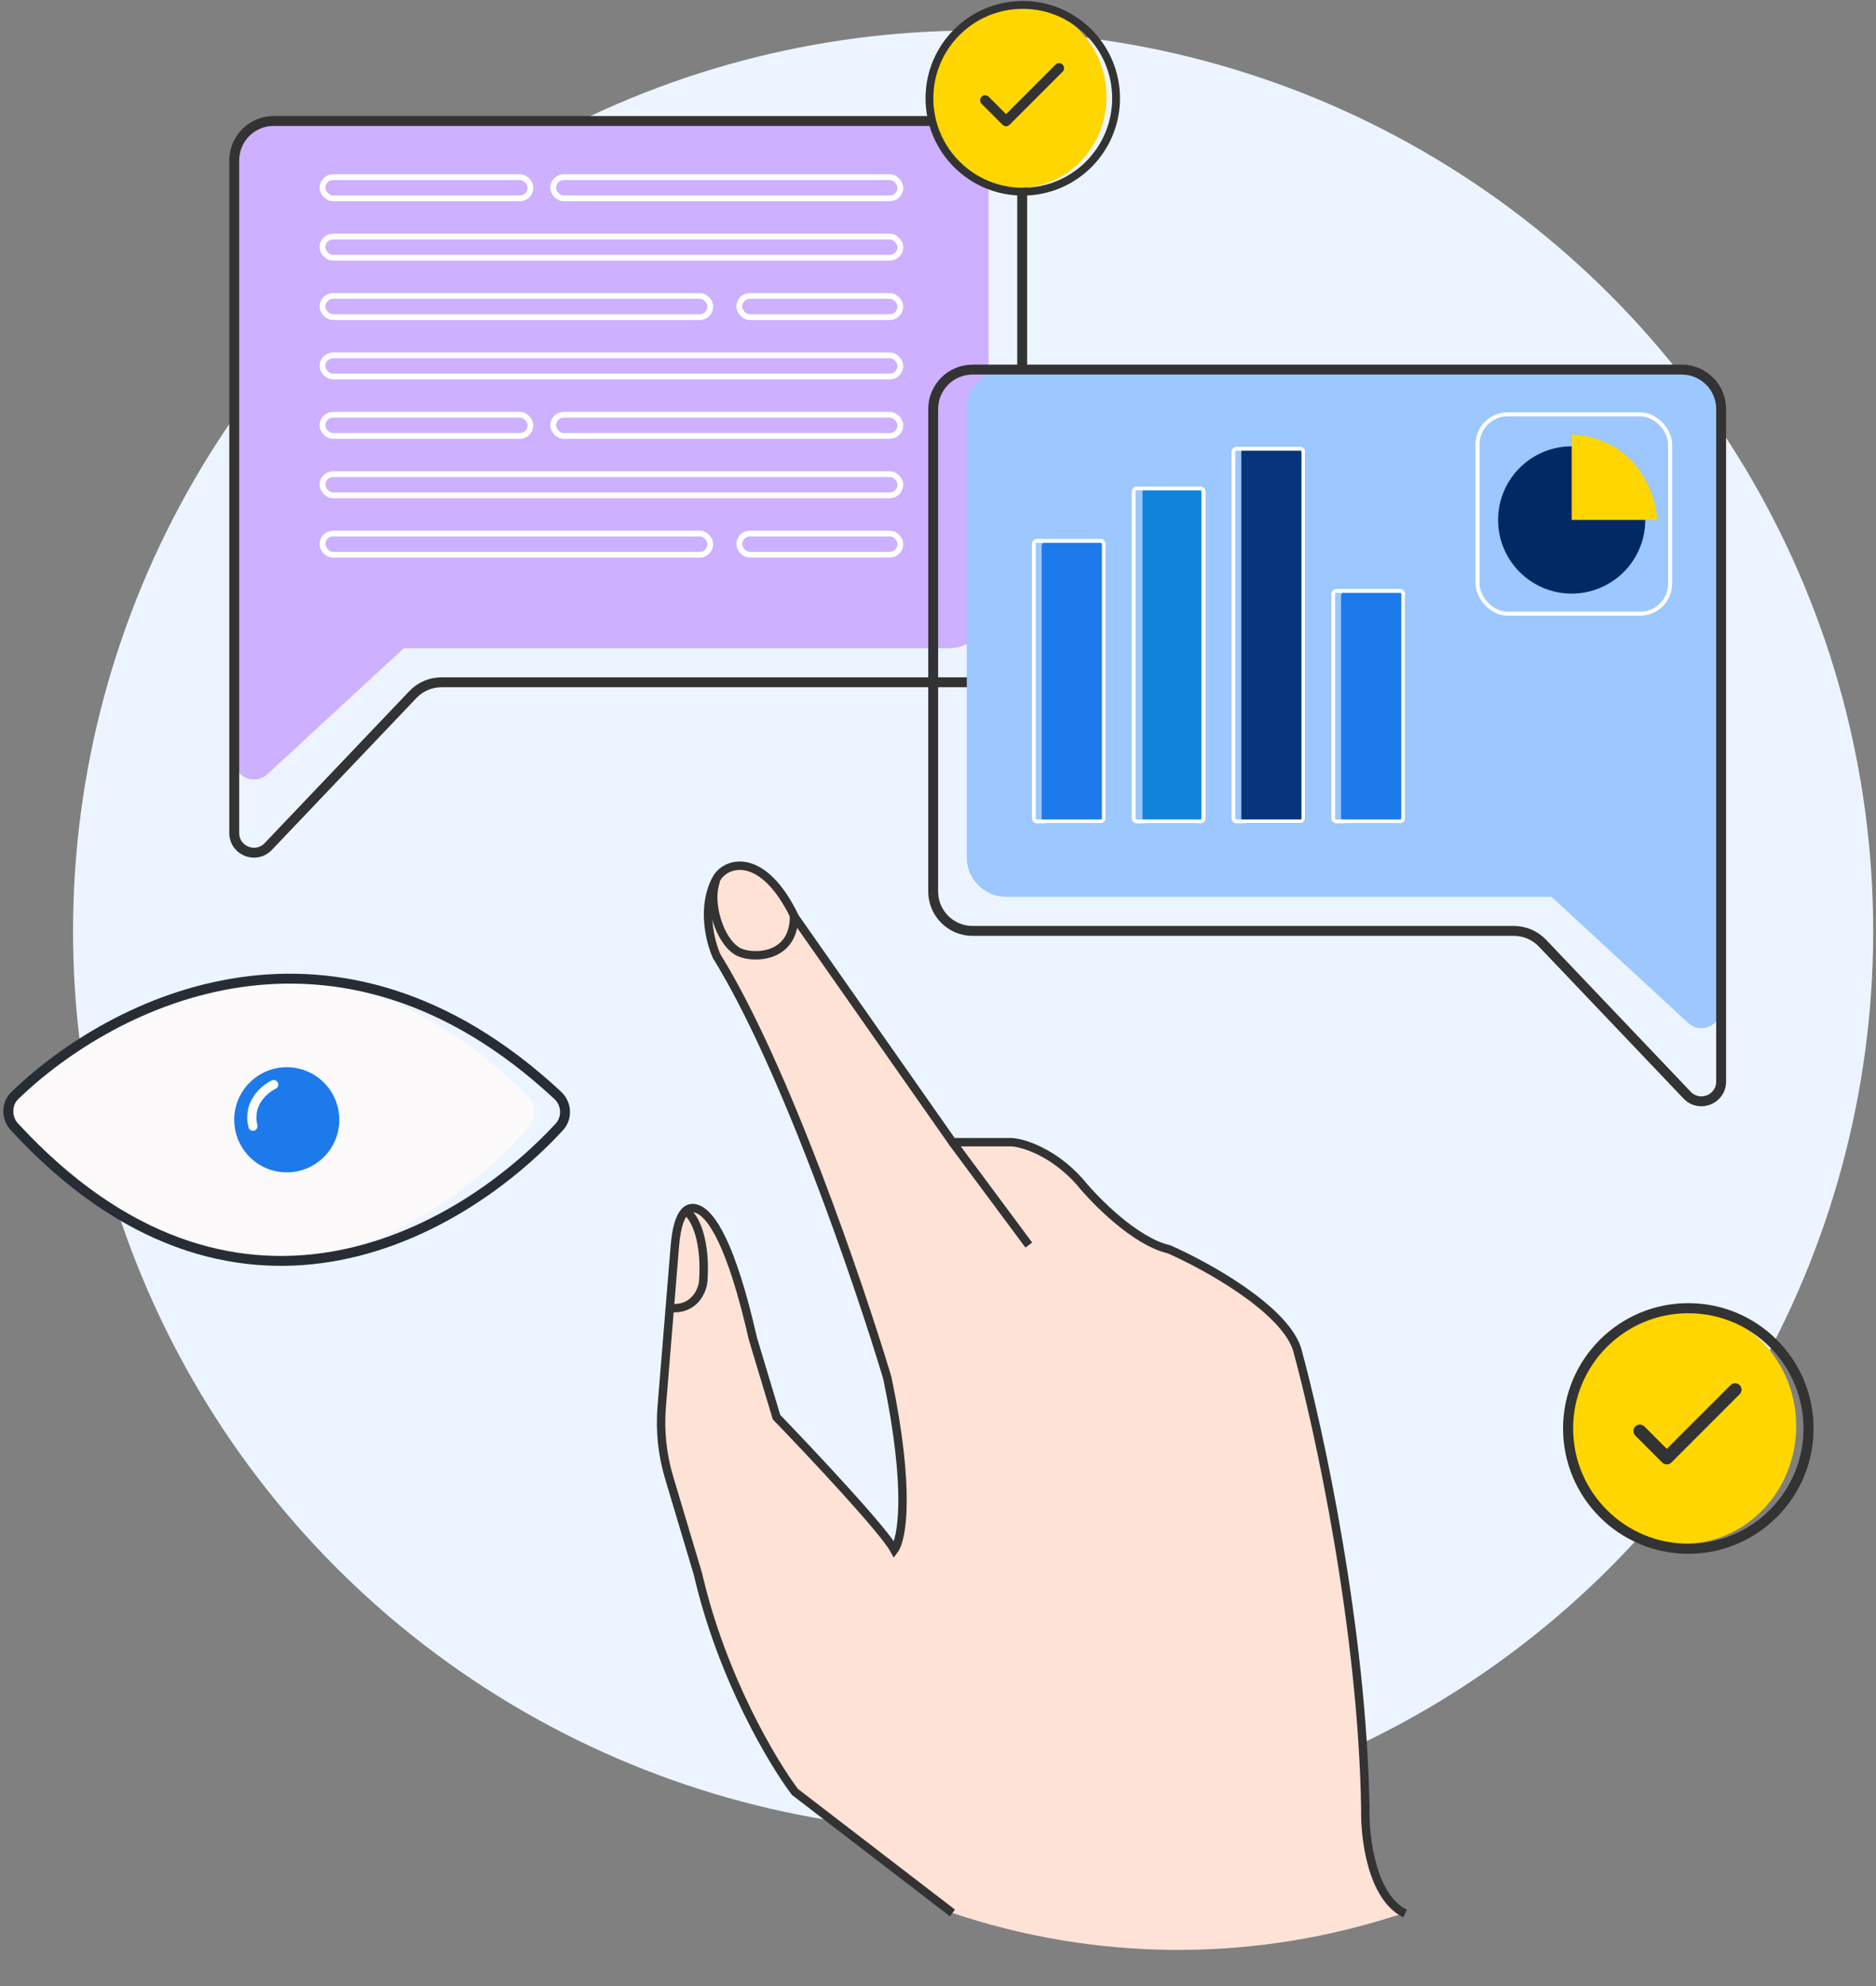 <svg width="379" height="401" viewBox="0 0 379 401" fill="none" xmlns="http://www.w3.org/2000/svg">
<rect x="0" y="0" width="379" height="401" fill="#808080" stroke="none"/>
<circle cx="196.594" cy="188.014" r="181.838" fill="#ECF5FF"/>
<path d="M160.594 361.797L192.422 386.236C220.872 395.801 251.61 396.178 280.286 387.312L283.763 386.236C278.286 382.097 276.194 370.642 275.833 365.432C275.301 328.969 266.385 288.108 261.993 272.235C259.17 264.081 243.609 255.509 236.181 252.242C229.33 250.674 221.263 242.457 218.086 238.545C212.755 232.606 206.78 230.784 204.459 230.615H192.422L160.594 185.205C154.116 171.72 147.351 174.359 144.777 177.365C141.641 183.01 143.471 190.171 144.777 193.046C158.577 215.313 173.516 259.091 179.261 278.197C184.049 301.13 182.194 310.899 180.668 312.918C178.539 308.972 163.92 293.414 156.876 286.128L152.101 270.263C145.281 240.255 139.029 241.899 136.755 246.471L133.085 291.32L141.015 317.85C145.814 338.619 156.067 355.801 160.594 361.797Z" fill="#FEE2D5"/>
<path d="M139.177 245.035C140.397 246.158 142.682 250.485 142.066 258.805C141.841 260.731 140.217 264.487 135.518 264.102" stroke="#333333" stroke-width="1.7" stroke-linecap="round"/>
<path d="M192.422 386.236L160.594 361.797C156.067 355.802 145.814 338.619 141.015 317.85L135.18 298.329C133.795 293.697 133.287 288.848 133.682 284.03L136.341 251.534C136.615 248.189 137.497 243.055 140.704 244.042C143.7 244.964 147.787 251.281 152.101 270.263L156.876 286.128C163.92 293.414 178.539 308.972 180.668 312.918C182.194 310.899 184.049 301.13 179.261 278.197C173.516 259.092 158.577 215.313 144.777 193.046C143.471 190.171 141.641 183.01 144.777 177.365C146.64 174.012 154.116 171.72 160.594 185.205L192.422 230.615H204.459C206.78 230.784 212.755 232.606 218.086 238.545C221.263 242.457 229.33 250.674 236.181 252.242C243.609 255.509 259.17 264.081 261.993 272.235C266.385 288.108 275.301 328.969 275.833 365.432C275.711 371.043 277.147 383.081 283.868 386.351" stroke="#333333" stroke-width="1.7"/>
<path d="M192.413 230.615L207.843 251.386" stroke="#333333" stroke-width="1.7"/>
<path d="M144.54 178.129C143.105 182.15 145.207 189.768 148.955 192.054C151.447 193.574 160.416 193.877 160.416 185.002" stroke="#333333" stroke-width="1.7" stroke-linecap="round"/>
<path fill-rule="evenodd" clip-rule="evenodd" d="M55.282 24.425C50.886 24.425 47.323 27.988 47.323 32.384V97.583V122.921V153.403C47.323 156.872 51.452 158.68 54.001 156.328L81.582 130.88H191.76C196.156 130.88 199.72 127.316 199.72 122.921V32.384C199.72 27.988 196.156 24.425 191.76 24.425H55.282Z" fill="#CDB0FF"/>
<path d="M47.323 168.18V32.384C47.323 27.988 50.886 24.425 55.282 24.425H198.55C202.946 24.425 206.509 27.988 206.509 32.384V129.799C206.509 134.195 202.946 137.758 198.55 137.758H89.183C87.005 137.758 84.922 138.651 83.419 140.228L54.184 170.924C51.707 173.526 47.323 171.772 47.323 168.18Z" stroke="#333333" stroke-width="2"/>
<rect x="65.147" y="35.773" width="42.018" height="4.273" rx="2.137" stroke="white" stroke-width="1.166"/>
<rect x="111.749" y="35.773" width="70.146" height="4.273" rx="2.137" stroke="white" stroke-width="1.166"/>
<rect x="65.147" y="83.743" width="42.018" height="4.273" rx="2.137" stroke="white" stroke-width="1.166"/>
<rect x="111.749" y="83.742" width="70.146" height="4.273" rx="2.137" stroke="white" stroke-width="1.166"/>
<rect x="65.147" y="47.765" width="116.749" height="4.273" rx="2.137" stroke="white" stroke-width="1.166"/>
<rect x="65.147" y="95.735" width="116.749" height="4.273" rx="2.137" stroke="white" stroke-width="1.166"/>
<rect x="65.147" y="71.75" width="116.749" height="4.273" rx="2.137" stroke="white" stroke-width="1.166"/>
<rect x="65.147" y="59.758" width="78.356" height="4.273" rx="2.137" stroke="white" stroke-width="1.166"/>
<rect x="65.147" y="107.727" width="78.356" height="4.273" rx="2.137" stroke="white" stroke-width="1.166"/>
<rect x="149.349" y="59.758" width="32.546" height="4.273" rx="2.137" stroke="white" stroke-width="1.166"/>
<rect x="149.349" y="107.727" width="32.546" height="4.273" rx="2.137" stroke="white" stroke-width="1.166"/>
<path fill-rule="evenodd" clip-rule="evenodd" d="M339.754 74.622C344.15 74.622 347.713 78.186 347.713 82.582V147.78V173.118V203.601C347.713 207.069 343.585 208.878 341.035 206.526L313.454 181.078H203.276C198.88 181.078 195.316 177.514 195.316 173.118V82.582C195.316 78.186 198.88 74.622 203.276 74.622H339.754Z" fill="#9CC7FF"/>
<rect x="299.625" y="83.248" width="38.193" height="41.062" rx="6.484" fill="#9CC7FF"/>
<rect x="298.499" y="83.653" width="38.915" height="40.251" rx="6.079" stroke="white" stroke-width="0.811"/>
<path d="M332.386 104.982C332.386 113.193 325.731 119.848 317.52 119.848C309.31 119.848 302.654 113.193 302.654 104.982C302.654 96.772 309.31 90.116 317.52 90.116C325.731 90.116 332.386 96.772 332.386 104.982Z" fill="#022964"/>
<path d="M317.521 104.981L317.521 87.711C330.624 88.566 334.494 99.58 334.79 104.981L317.521 104.981Z" fill="#FFD600"/>
<rect x="250.787" y="90.352" width="12.925" height="75.872" rx="0.984" fill="#06357C"/>
<rect x="249.186" y="90.611" width="14.137" height="75.227" rx="0.598" stroke="white" stroke-width="0.773"/>
<rect x="210.449" y="109.349" width="12.939" height="56.875" rx="0.984" fill="#1D7AEB"/>
<rect x="208.863" y="109.209" width="14.137" height="56.629" rx="0.598" stroke="white" stroke-width="0.773"/>
<rect x="270.929" y="119.351" width="12.939" height="46.874" rx="0.984" fill="#1D7AEB"/>
<rect x="269.344" y="119.303" width="14.137" height="46.536" rx="0.598" stroke="white" stroke-width="0.773"/>
<rect x="230.818" y="98.397" width="11.868" height="67.828" rx="0.984" fill="#1283DA"/>
<rect x="229.024" y="98.625" width="14.137" height="67.214" rx="0.598" stroke="white" stroke-width="0.773"/>
<path d="M347.713 218.377V82.582C347.713 78.186 344.15 74.622 339.754 74.622H196.486C192.09 74.622 188.527 78.186 188.527 82.582V179.997C188.527 184.392 192.09 187.956 196.486 187.956H305.853C308.031 187.956 310.114 188.849 311.617 190.426L340.852 221.122C343.33 223.723 347.713 221.97 347.713 218.377Z" stroke="#333333" stroke-width="2"/>
<path d="M106.595 221.249C64.636 179.365 22.545 202.025 3.941 221.269C2.314 222.953 2.312 225.607 3.837 227.384C45.216 275.578 87.98 249.422 106.889 227.428C108.441 225.623 108.279 222.931 106.595 221.249Z" fill="#FCFAFA"/>
<path d="M112.671 221.152C67.879 179.477 22.966 201.957 3.015 221.164C1.239 222.874 1.233 225.69 2.904 227.503C47.073 275.444 92.695 249.502 112.975 227.553C114.674 225.713 114.504 222.858 112.671 221.152Z" stroke="#282D35" stroke-width="2"/>
<circle cx="57.937" cy="226.089" r="10.614" fill="#1D7AEB"/>
<path d="M55.296 218.988C53.418 219.872 49.95 222.788 51.099 227.383" stroke="white" stroke-width="1.854" stroke-linecap="round"/>
<ellipse cx="205.939" cy="19.481" rx="17.605" ry="18.429" fill="#FFD600"/>
<path d="M203.247 23.042L199.733 19.528C199.544 19.339 199.287 19.232 199.019 19.232C198.752 19.232 198.495 19.339 198.306 19.528C197.911 19.923 197.911 20.561 198.306 20.956L202.538 25.188C202.933 25.583 203.571 25.583 203.966 25.188L214.678 14.476C215.073 14.081 215.073 13.443 214.678 13.048C214.489 12.858 214.232 12.752 213.964 12.752C213.697 12.752 213.44 12.858 213.251 13.048L203.247 23.042Z" fill="#333333"/>
<circle cx="206.623" cy="19.847" r="18.852" stroke="#333333" stroke-width="1.579"/>
<ellipse cx="340.2" cy="287.943" rx="22.68" ry="23.741" fill="#FFD600"/>
<path d="M336.733 292.531L332.206 288.004C331.963 287.76 331.632 287.623 331.287 287.623C330.942 287.623 330.611 287.76 330.367 288.004C329.858 288.513 329.858 289.335 330.367 289.844L335.82 295.296C336.328 295.805 337.15 295.805 337.659 295.296L351.459 281.495C351.968 280.987 351.968 280.165 351.459 279.656C351.216 279.412 350.885 279.275 350.54 279.275C350.195 279.275 349.864 279.412 349.62 279.656L336.733 292.531Z" fill="#333333"/>
<circle cx="341.082" cy="288.415" r="24.286" stroke="#333333" stroke-width="2.034"/>
</svg>
